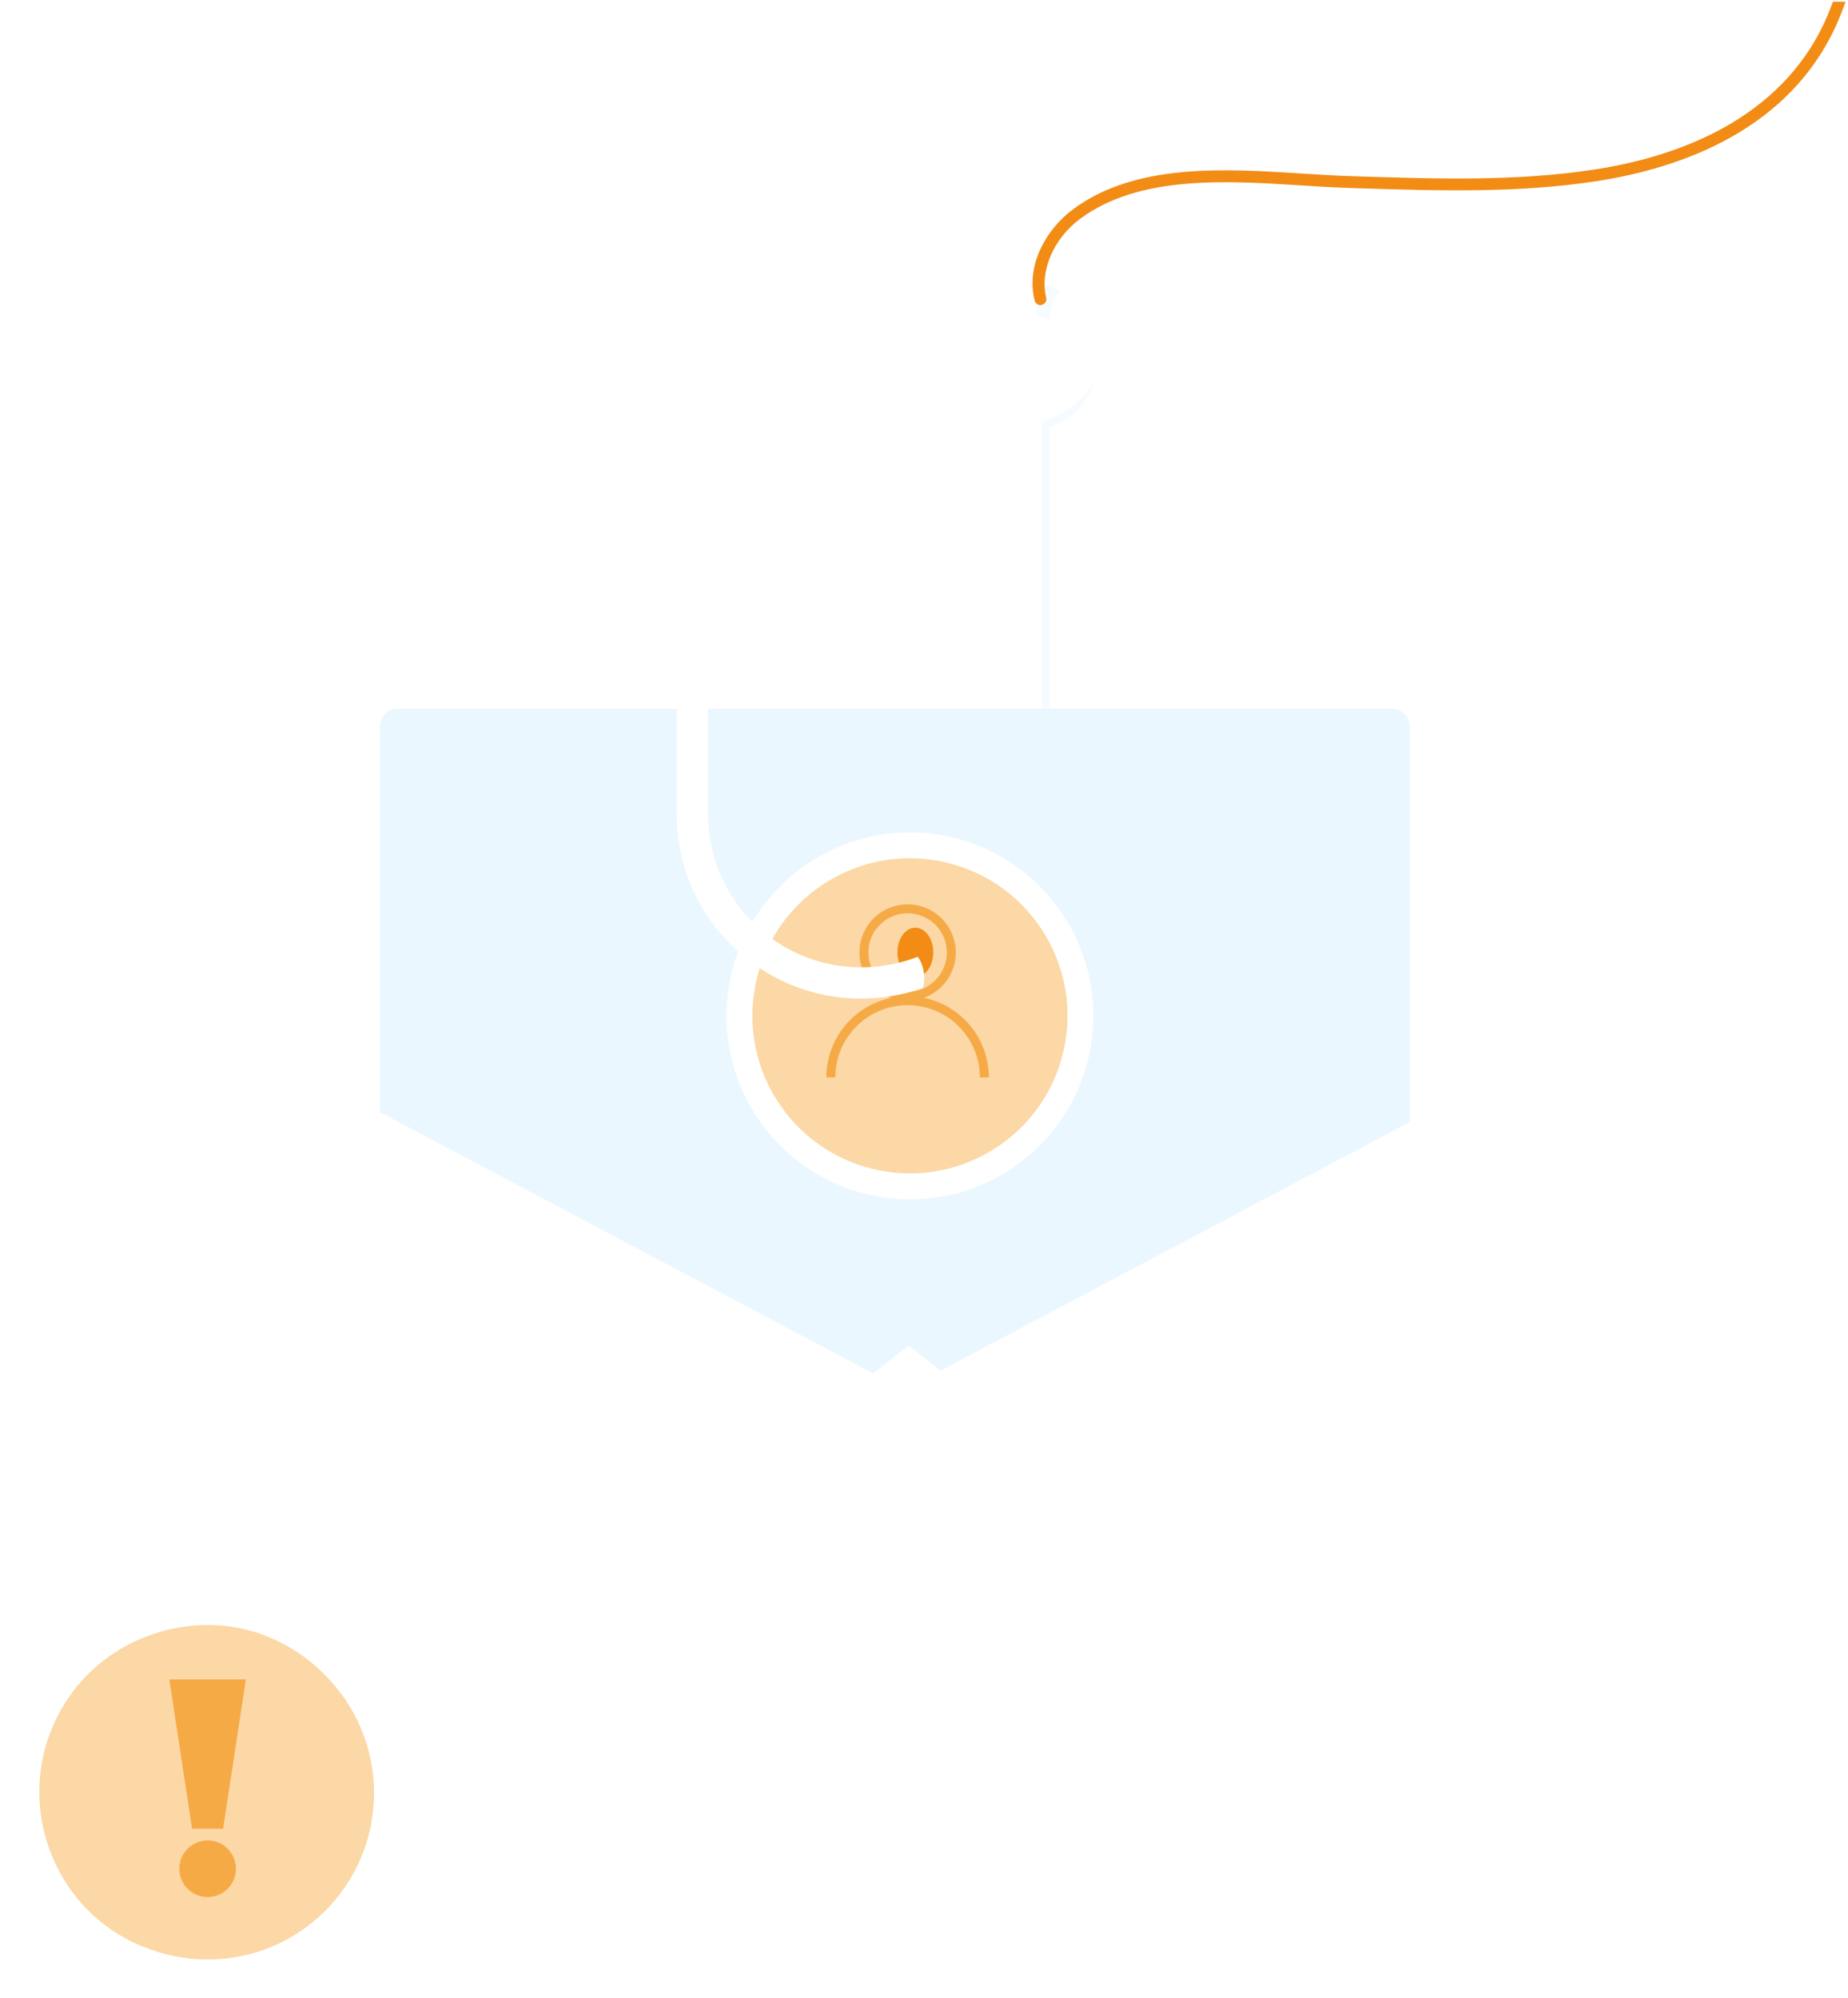 <svg width="381" height="412" viewBox="0 0 381 412" fill="none" xmlns="http://www.w3.org/2000/svg">
<path d="M44.159 216.353C44.074 207.619 48.211 199.381 55.268 194.234L169.832 110.688C179.169 103.879 191.801 103.755 201.27 110.379L317.456 191.654C324.613 196.661 328.912 204.816 328.998 213.55L330.221 337.896C330.368 352.832 318.379 365.059 303.443 365.206L72.694 367.477C57.757 367.624 45.53 355.635 45.383 340.698L44.159 216.353Z" fill="white" fill-opacity="0.61"/>
<g filter="url(#filter0_d_1482_12942)">
<path d="M213.282 53.692C206.018 53.692 200.107 60.403 200.107 68.65C200.107 75.631 204.347 81.494 210.062 83.141V161.962C210.062 175.79 201.397 187.626 189.217 192.333C190.04 193.452 190.557 195 190.557 196.721C190.557 197.458 190.446 198.159 190.274 198.81C205.527 193.513 216.515 178.997 216.515 161.95V83.129C222.218 81.494 226.47 75.619 226.47 68.638C226.47 60.391 220.559 53.68 213.295 53.68L213.282 53.692ZM213.282 77.155C209.57 77.155 206.559 73.345 206.559 68.65C206.559 63.955 209.57 60.145 213.282 60.145C216.994 60.145 220.005 63.955 220.005 68.65C220.005 73.345 216.994 77.155 213.282 77.155Z" fill="white"/>
<g style="mix-blend-mode:multiply" opacity="0.45">
<path d="M225.672 73.739C225.672 73.739 225.635 73.8 225.61 73.825C222.119 79.503 216.503 81.396 216.503 81.396L214.77 82.023V148.492H216.503V83.141C216.847 83.043 217.191 82.932 217.523 82.797V82.773C221.284 81.31 224.307 77.979 225.672 73.727V73.739Z" fill="#EBF7FF"/>
</g>
<g style="mix-blend-mode:multiply" opacity="0.45">
<path d="M216.429 60.096C216.441 59.469 216.564 58.842 216.736 58.24C216.896 57.712 217.093 57.183 217.363 56.704C217.707 56.089 218.162 55.536 218.567 54.958C217.461 54.405 216.269 54.024 215.015 53.84C214.942 53.963 214.856 54.073 214.782 54.196C214.511 54.688 214.425 55.266 214.278 55.806C214.081 56.507 213.934 57.22 213.848 57.933C213.762 58.682 213.774 59.432 213.86 60.182C214.77 60.28 215.63 60.612 216.404 61.141C216.404 60.797 216.404 60.44 216.404 60.096H216.429Z" fill="#EBF7FF"/>
</g>
</g>
<path d="M377.882 0.384C377.489 1.453 377.083 2.498 376.641 3.518C367.373 24.843 345.446 32.389 328.694 34.958C312.728 37.404 296.246 36.888 280.317 36.372L278.129 36.298C275.069 36.2 271.848 36.003 268.456 35.782C252.355 34.761 234.115 33.606 221.247 43.132C215.95 47.052 211.427 54.402 213.307 61.961C213.442 62.527 213.946 62.895 214.499 62.895C214.598 62.895 214.696 62.895 214.794 62.858C215.458 62.699 215.851 62.035 215.691 61.371C214.327 55.865 217.216 49.166 222.71 45.098C234.853 36.114 252.626 37.232 268.296 38.228C271.726 38.449 274.958 38.645 278.055 38.744L280.243 38.818C296.283 39.322 312.875 39.85 329.063 37.367C346.43 34.7 369.168 26.846 378.89 4.477C379.467 3.149 380.008 1.773 380.5 0.359H377.882V0.384Z" fill="#F28C15"/>
<g filter="url(#filter1_d_1482_12942)">
<path d="M285.995 146.141H80.516C78.636 146.141 77.112 147.761 77.112 149.759V229.668C97.799 242.041 107.174 247.416 191.174 297.666L195.174 297.416C202.049 292.291 289.4 235.664 289.4 233.666V149.759C289.4 147.761 287.876 146.141 285.995 146.141Z" fill="url(#paint0_linear_1482_12942)"/>
</g>
<g filter="url(#filter2_d_1482_12942)">
<path d="M224.109 210.58C225.413 189.737 209.573 171.783 188.73 170.479C167.887 169.175 149.933 185.014 148.629 205.858C147.325 226.701 163.164 244.655 184.008 245.959C204.851 247.263 222.805 231.423 224.109 210.58Z" fill="white"/>
<path d="M217.962 215.776C222.14 198.329 211.385 180.799 193.938 176.62C176.492 172.441 158.961 183.196 154.782 200.643C150.603 218.089 161.359 235.62 178.805 239.799C196.252 243.978 213.783 233.222 217.962 215.776Z" fill="#FBD8A5"/>
</g>
<circle cx="187.117" cy="196.384" r="9.011" stroke="#F6AA46" stroke-width="1.844"/>
<path d="M171.29 222.143C171.29 213.402 178.377 206.314 187.117 206.314C195.858 206.314 202.945 213.402 202.945 222.143" stroke="#F6AA46" stroke-width="1.844" stroke-miterlimit="10"/>
<path d="M188.72 201.441C190.76 201.441 192.413 199.163 192.413 196.354C192.413 193.545 190.76 191.268 188.72 191.268C186.681 191.268 185.027 193.545 185.027 196.354C185.027 199.163 186.681 201.441 188.72 201.441Z" fill="#F28C15"/>
<g filter="url(#filter3_d_1482_12942)">
<path d="M189.205 192.343C186.931 193.228 184.534 193.855 182.039 194.199C180.552 194.408 179.04 194.519 177.491 194.519C160.112 194.519 145.978 180.384 145.978 163.005V136.715L156.044 140.845L139.525 117.541V163.005C139.525 183.936 156.56 200.971 177.491 200.971C179.249 200.971 180.97 200.849 182.666 200.615C185.284 200.271 187.828 199.656 190.262 198.808C190.434 198.157 190.544 197.456 190.544 196.719C190.544 194.998 190.028 193.449 189.205 192.331V192.343Z" fill="white"/>
</g>
<path d="M193.102 290.109C156.481 318.781 47.044 387.953 44.267 387.953L44.227 211.234L193.102 290.109Z" fill="white"/>
<path d="M179.737 290.109C216.359 318.781 327.71 388.039 330.487 388.039L328.612 211.234L179.737 290.109Z" fill="white"/>
<g filter="url(#filter4_d_1482_12942)">
<path d="M330.487 388.039H44.227C47.026 388.039 134.197 320.047 171.105 291.151C181.064 283.352 187.357 278.408 187.357 278.408C187.357 278.408 193.651 283.352 203.609 291.151C240.518 320.047 327.689 388.039 330.487 388.039Z" fill="white"/>
</g>
<g filter="url(#filter5_d_1482_12942)">
<path d="M42.804 402.999C61.752 402.999 77.112 387.639 77.112 368.691C77.112 349.743 61.752 334.383 42.804 334.383C23.856 334.383 8.495 349.743 8.495 368.691C8.495 387.639 23.856 402.999 42.804 402.999Z" fill="#FBD8A5"/>
<path d="M30.57 400.759C9.492 393.075 1.5 367.355 14.186 348.947C23.195 335.707 41.263 330.314 55.962 336.755C60.749 338.819 65.032 341.973 68.422 345.876C61.427 338.254 50.949 334.002 40.718 334.854C4.335 338.069 -3.04 386.522 30.57 400.759Z" fill="#FBD8A5"/>
</g>
<path d="M45.998 377.041L50.693 346.256H34.915L39.599 377.041H45.998Z" fill="#F6AA46"/>
<path d="M42.804 379.455C39.579 379.455 36.969 382.064 36.969 385.29C36.969 388.515 39.579 391.124 42.804 391.124C46.029 391.124 48.638 388.515 48.638 385.29C48.638 382.064 46.029 379.455 42.804 379.455Z" fill="#F6AA46"/>
<defs>
<filter id="filter0_d_1482_12942" x="184.3" y="53.68" width="47.086" height="154.964" filterUnits="userSpaceOnUse" color-interpolation-filters="sRGB">
<feFlood flood-opacity="0" result="BackgroundImageFix"/>
<feColorMatrix in="SourceAlpha" type="matrix" values="0 0 0 0 0 0 0 0 0 0 0 0 0 0 0 0 0 0 127 0" result="hardAlpha"/>
<feOffset dy="4.916"/>
<feGaussianBlur stdDeviation="2.458"/>
<feComposite in2="hardAlpha" operator="out"/>
<feColorMatrix type="matrix" values="0 0 0 0 0 0 0 0 0 0 0 0 0 0 0 0 0 0 0.25 0"/>
<feBlend mode="normal" in2="BackgroundImageFix" result="effect1_dropShadow_1482_12942"/>
<feBlend mode="normal" in="SourceGraphic" in2="effect1_dropShadow_1482_12942" result="shape"/>
</filter>
<filter id="filter1_d_1482_12942" x="73.425" y="141.224" width="222.121" height="161.358" filterUnits="userSpaceOnUse" color-interpolation-filters="sRGB">
<feFlood flood-opacity="0" result="BackgroundImageFix"/>
<feColorMatrix in="SourceAlpha" type="matrix" values="0 0 0 0 0 0 0 0 0 0 0 0 0 0 0 0 0 0 127 0" result="hardAlpha"/>
<feOffset dx="1.229"/>
<feGaussianBlur stdDeviation="2.458"/>
<feComposite in2="hardAlpha" operator="out"/>
<feColorMatrix type="matrix" values="0 0 0 0 0 0 0 0 0 0 0 0 0 0 0 0 0 0 0.25 0"/>
<feBlend mode="normal" in2="BackgroundImageFix" result="effect1_dropShadow_1482_12942"/>
<feBlend mode="normal" in="SourceGraphic" in2="effect1_dropShadow_1482_12942" result="shape"/>
</filter>
<filter id="filter2_d_1482_12942" x="144.866" y="166.717" width="85.463" height="85.462" filterUnits="userSpaceOnUse" color-interpolation-filters="sRGB">
<feFlood flood-opacity="0" result="BackgroundImageFix"/>
<feColorMatrix in="SourceAlpha" type="matrix" values="0 0 0 0 0 0 0 0 0 0 0 0 0 0 0 0 0 0 127 0" result="hardAlpha"/>
<feOffset dx="1.229" dy="1.229"/>
<feGaussianBlur stdDeviation="2.458"/>
<feComposite in2="hardAlpha" operator="out"/>
<feColorMatrix type="matrix" values="0 0 0 0 0 0 0 0 0 0 0 0 0 0 0 0 0 0 0.25 0"/>
<feBlend mode="normal" in2="BackgroundImageFix" result="effect1_dropShadow_1482_12942"/>
<feBlend mode="normal" in="SourceGraphic" in2="effect1_dropShadow_1482_12942" result="shape"/>
</filter>
<filter id="filter3_d_1482_12942" x="134.609" y="117.541" width="60.852" height="93.262" filterUnits="userSpaceOnUse" color-interpolation-filters="sRGB">
<feFlood flood-opacity="0" result="BackgroundImageFix"/>
<feColorMatrix in="SourceAlpha" type="matrix" values="0 0 0 0 0 0 0 0 0 0 0 0 0 0 0 0 0 0 127 0" result="hardAlpha"/>
<feOffset dy="4.916"/>
<feGaussianBlur stdDeviation="2.458"/>
<feComposite in2="hardAlpha" operator="out"/>
<feColorMatrix type="matrix" values="0 0 0 0 0 0 0 0 0 0 0 0 0 0 0 0 0 0 0.25 0"/>
<feBlend mode="normal" in2="BackgroundImageFix" result="effect1_dropShadow_1482_12942"/>
<feBlend mode="normal" in="SourceGraphic" in2="effect1_dropShadow_1482_12942" result="shape"/>
</filter>
<filter id="filter4_d_1482_12942" x="30.227" y="263.408" width="314.26" height="137.631" filterUnits="userSpaceOnUse" color-interpolation-filters="sRGB">
<feFlood flood-opacity="0" result="BackgroundImageFix"/>
<feColorMatrix in="SourceAlpha" type="matrix" values="0 0 0 0 0 0 0 0 0 0 0 0 0 0 0 0 0 0 127 0" result="hardAlpha"/>
<feOffset dy="-1"/>
<feGaussianBlur stdDeviation="7"/>
<feComposite in2="hardAlpha" operator="out"/>
<feColorMatrix type="matrix" values="0 0 0 0 0 0 0 0 0 0 0 0 0 0 0 0 0 0 0.12 0"/>
<feBlend mode="normal" in2="BackgroundImageFix" result="effect1_dropShadow_1482_12942"/>
<feBlend mode="normal" in="SourceGraphic" in2="effect1_dropShadow_1482_12942" result="shape"/>
</filter>
<filter id="filter5_d_1482_12942" x="0.109" y="327.039" width="85.003" height="84.961" filterUnits="userSpaceOnUse" color-interpolation-filters="sRGB">
<feFlood flood-opacity="0" result="BackgroundImageFix"/>
<feColorMatrix in="SourceAlpha" type="matrix" values="0 0 0 0 0 0 0 0 0 0 0 0 0 0 0 0 0 0 127 0" result="hardAlpha"/>
<feOffset dy="1"/>
<feGaussianBlur stdDeviation="4"/>
<feComposite in2="hardAlpha" operator="out"/>
<feColorMatrix type="matrix" values="0 0 0 0 0 0 0 0 0 0 0 0 0 0 0 0 0 0 0.17 0"/>
<feBlend mode="normal" in2="BackgroundImageFix" result="effect1_dropShadow_1482_12942"/>
<feBlend mode="normal" in="SourceGraphic" in2="effect1_dropShadow_1482_12942" result="shape"/>
</filter>
<linearGradient id="paint0_linear_1482_12942" x1="183.256" y1="314.128" x2="183.256" y2="170.307" gradientUnits="userSpaceOnUse">
<stop stop-color="#EBF7FF"/>
</linearGradient>
</defs>
</svg>
